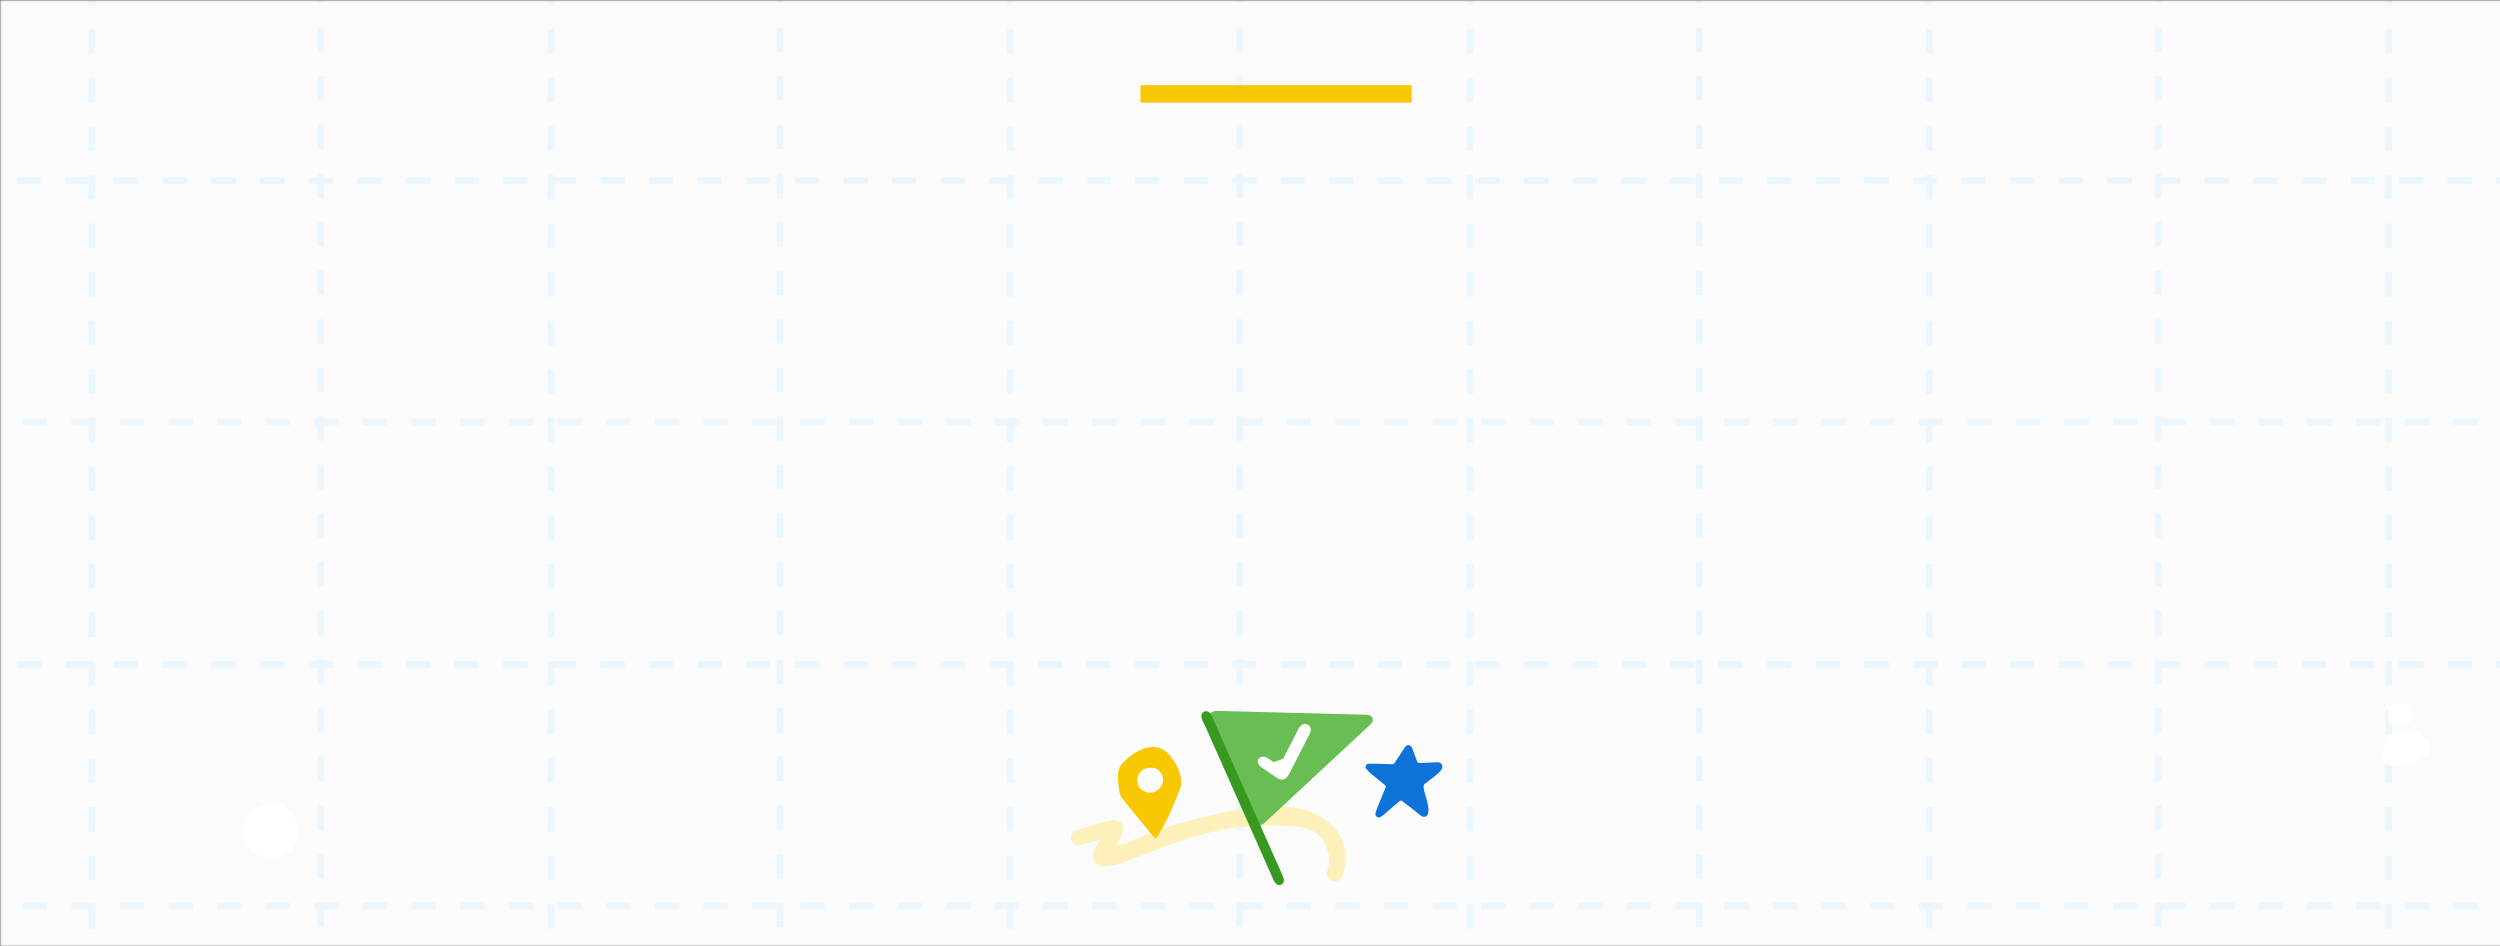 <svg width="719" height="272" xmlns="http://www.w3.org/2000/svg">
<rect width="100%" height="100%" fill="#333333" stroke="none"/>
<g clip-path="url(#clip0_3743_8881)">
<mask id="mask0_3743_8881" x="-31" y="0" width="804" height="325">
<path d="M772.5 0H-31V324.8H772.5V0Z" fill="white"></path>
</mask>
<g mask="url(#mask0_3743_8881)">
<path d="M772.5 0H-31V324.8H772.5V0Z" fill="#FBFBFB"></path>
<path d="M772.5 -28.201H-31V301.799H772.5V-28.201Z" fill="#FBFBFB"></path>
<path d="M-39.9 -36.401H-32.9V-38.301H-39.9V-36.401ZM-38.9 -27.001V-34.001H-40.8V-27.001H-38.9ZM-38.9 -13.001V-20.001H-40.8V-13.001H-38.9ZM-38.9 0.899V-6.101H-40.8V0.899H-38.9ZM-38.9 14.899V7.899H-40.8V14.899H-38.9ZM-38.9 28.899V21.899H-40.8V28.899H-38.9ZM-38.9 42.899V35.899H-40.8V42.899H-38.9ZM-38.9 56.899V49.899H-40.8V56.899H-38.9ZM-38.9 70.799V63.799H-40.8V70.799H-38.9ZM-38.9 84.799V77.799H-40.8V84.799H-38.9ZM-38.9 98.799V91.799H-40.8V98.799H-38.9ZM-38.9 112.799V105.799H-40.8V112.799H-38.9ZM-38.9 126.799V119.799H-40.8V126.799H-38.9ZM-38.9 140.699V133.699H-40.8V140.699H-38.9ZM-38.9 154.699V147.699H-40.8V154.699H-38.9ZM-38.9 168.699V161.699H-40.8V168.699H-38.9ZM-38.9 182.699V175.699H-40.8V182.699H-38.9ZM-38.9 196.699V189.699H-40.8V196.699H-38.9ZM-38.9 210.699V203.699H-40.8V210.699H-38.9ZM-38.9 224.599V217.599H-40.8V224.599H-38.9ZM-38.9 238.599V231.599H-40.8V238.599H-38.9ZM-38.9 252.599V245.599H-40.8V252.599H-38.9ZM-38.9 266.599V259.599H-40.8V266.599H-38.9ZM-38.9 280.599V273.599H-40.8V280.599H-38.9ZM-38.9 294.499V287.499H-40.8V294.499H-38.9ZM-38.9 308.499V301.499H-40.8V308.499H-38.9ZM-38.9 322.499V315.499H-40.8V322.499H-38.9ZM-38.9 336.499V329.499H-40.8V336.499H-38.9ZM-31.5 341.099H-38.5V342.999H-31.5V341.099ZM-17.5 341.099H-24.5V342.999H-17.5V341.099ZM-3.5 341.099H-10.5V342.999H-3.5V341.099ZM10.5 341.099H3.5V342.999H10.5V341.099ZM24.5 341.099H17.5V342.999H24.5V341.099ZM25.4 329.999V336.999H27.3V329.999H25.4ZM25.4 315.999V322.999H27.3V315.999H25.4ZM25.4 301.999V308.999H27.3V301.999H25.4ZM25.4 287.999V294.999H27.3V287.999H25.4ZM25.4 273.999V280.999H27.3V273.999H25.4ZM25.4 260.099V267.099H27.3V260.099H25.4ZM25.4 246.099V253.099H27.3V246.099H25.4ZM25.4 232.099V239.099H27.3V232.099H25.4ZM25.4 218.099V225.099H27.3V218.099H25.4ZM25.4 204.099V211.099H27.3V204.099H25.4ZM25.4 190.099V197.099H27.3V190.099H25.4ZM25.4 176.199V183.199H27.3V176.199H25.4ZM25.4 162.199V169.199H27.3V162.199H25.4ZM25.4 148.199V155.199H27.3V148.199H25.4ZM25.4 134.199V141.199H27.3V134.199H25.4ZM25.4 120.199V127.199H27.3V120.199H25.4ZM25.4 106.299V113.299H27.3V106.299H25.4ZM25.4 92.299V99.299H27.3V92.299H25.4ZM25.4 78.299V85.299H27.3V78.299H25.4ZM25.4 64.299V71.299H27.3V64.299H25.4ZM25.4 50.299V57.299H27.3V50.299H25.4ZM25.4 36.399V43.399H27.3V36.399H25.4ZM25.4 22.399V29.399H27.3V22.399H25.4ZM25.4 8.399V15.399H27.3V8.399H25.4ZM25.4 -5.601V1.399H27.3V-5.601H25.4ZM25.4 -19.601V-12.601H27.3V-19.601H25.4ZM25.4 -33.601V-26.601H27.3V-33.601H25.4ZM16.1 -36.401H23.1V-38.301H16.1V-36.401ZM2.1 -36.401H9.1V-38.301H2.1V-36.401ZM-11.9 -36.401H-4.9V-38.301H-11.9V-36.401ZM-25.9 -36.401H-18.9V-38.301H-25.9V-36.401Z" fill="#EBF6FF"></path>
<path d="M92.3 -36.401H99.3V-38.301H92.3V-36.401ZM93.2 -27.001V-34.001H91.3V-27.001H93.2ZM93.2 -13.001V-20.001H91.3V-13.001H93.2ZM93.2 0.899V-6.101H91.3V0.899H93.2ZM93.2 14.899V7.899H91.3V14.899H93.2ZM93.2 28.899V21.899H91.3V28.899H93.2ZM93.2 42.899V35.899H91.3V42.899H93.2ZM93.2 56.899V49.899H91.3V56.899H93.2ZM93.2 70.799V63.799H91.3V70.799H93.2ZM93.2 84.799V77.799H91.3V84.799H93.2ZM93.2 98.799V91.799H91.3V98.799H93.2ZM93.2 112.799V105.799H91.3V112.799H93.2ZM93.2 126.799V119.799H91.3V126.799H93.2ZM93.2 140.699V133.699H91.3V140.699H93.2ZM93.2 154.699V147.699H91.3V154.699H93.2ZM93.2 168.699V161.699H91.3V168.699H93.2ZM93.2 182.699V175.699H91.3V182.699H93.2ZM93.2 196.699V189.699H91.3V196.699H93.2ZM93.2 210.699V203.699H91.3V210.699H93.2ZM93.2 224.599V217.599H91.3V224.599H93.2ZM93.2 238.599V231.599H91.3V238.599H93.2ZM93.2 252.599V245.599H91.3V252.599H93.2ZM93.2 266.599V259.599H91.3V266.599H93.2ZM93.2 280.599V273.599H91.3V280.599H93.2ZM93.2 294.499V287.499H91.3V294.499H93.2ZM93.2 308.499V301.499H91.3V308.499H93.2ZM93.2 322.499V315.499H91.3V322.499H93.2ZM93.2 336.499V329.499H91.3V336.499H93.2ZM100.7 341.099H93.7V342.999H100.7V341.099ZM114.6 341.099H107.6V342.999H114.6V341.099ZM128.6 341.099H121.6V342.999H128.6V341.099ZM142.6 341.099H135.6V342.999H142.6V341.099ZM156.6 341.099H149.6V342.999H156.6V341.099ZM157.5 329.999V336.999H159.4V329.999H157.5ZM157.5 315.999V322.999H159.4V315.999H157.5ZM157.5 301.999V308.999H159.4V301.999H157.5ZM157.5 287.999V294.999H159.4V287.999H157.5ZM157.5 273.999V280.999H159.4V273.999H157.5ZM157.5 260.099V267.099H159.4V260.099H157.5ZM157.5 246.099V253.099H159.4V246.099H157.5ZM157.5 232.099V239.099H159.4V232.099H157.5ZM157.5 218.099V225.099H159.4V218.099H157.5ZM157.5 204.099V211.099H159.4V204.099H157.5ZM157.5 190.099V197.099H159.4V190.099H157.5ZM157.5 176.199V183.199H159.4V176.199H157.5ZM157.5 162.199V169.199H159.4V162.199H157.5ZM157.5 148.199V155.199H159.4V148.199H157.5ZM157.5 134.199V141.199H159.4V134.199H157.5ZM157.5 120.199V127.199H159.4V120.199H157.5ZM157.5 106.299V113.299H159.4V106.299H157.5ZM157.5 92.299V99.299H159.4V92.299H157.5ZM157.5 78.299V85.299H159.4V78.299H157.5ZM157.5 64.299V71.299H159.4V64.299H157.5ZM157.5 50.299V57.299H159.4V50.299H157.5ZM157.5 36.399V43.399H159.4V36.399H157.5ZM157.5 22.399V29.399H159.4V22.399H157.5ZM157.5 8.399V15.399H159.4V8.399H157.5ZM157.5 -5.601V1.399H159.4V-5.601H157.5ZM157.5 -19.601V-12.601H159.4V-19.601H157.5ZM157.5 -33.601V-26.601H159.4V-33.601H157.5ZM148.2 -36.401H155.2V-38.301H148.2V-36.401ZM134.2 -36.401H141.2V-38.301H134.2V-36.401ZM120.2 -36.401H127.2V-38.301H120.2V-36.401ZM106.3 -36.401H113.3V-38.301H106.3V-36.401Z" fill="#EBF6FF"></path>
<path d="M224.4 -36.401H231.4V-38.301H224.4V-36.401ZM225.3 -27.001V-34.001H223.4V-27.001H225.3ZM225.3 -13.001V-20.001H223.4V-13.001H225.3ZM225.3 0.899V-6.101H223.4V0.899H225.3ZM225.3 14.899V7.899H223.4V14.899H225.3ZM225.3 28.899V21.899H223.4V28.899H225.3ZM225.3 42.899V35.899H223.4V42.899H225.3ZM225.3 56.899V49.899H223.4V56.899H225.3ZM225.3 70.799V63.799H223.4V70.799H225.3ZM225.3 84.799V77.799H223.4V84.799H225.3ZM225.3 98.799V91.799H223.4V98.799H225.3ZM225.3 112.799V105.799H223.4V112.799H225.3ZM225.3 126.799V119.799H223.4V126.799H225.3ZM225.3 140.699V133.699H223.4V140.699H225.3ZM225.3 154.699V147.699H223.4V154.699H225.3ZM225.3 168.699V161.699H223.4V168.699H225.3ZM225.3 182.699V175.699H223.4V182.699H225.3ZM225.3 196.699V189.699H223.4V196.699H225.3ZM225.3 210.699V203.699H223.4V210.699H225.3ZM225.3 224.599V217.599H223.4V224.599H225.3ZM225.3 238.599V231.599H223.4V238.599H225.3ZM225.3 252.599V245.599H223.4V252.599H225.3ZM225.3 266.599V259.599H223.4V266.599H225.3ZM225.3 280.599V273.599H223.4V280.599H225.3ZM225.3 294.499V287.499H223.4V294.499H225.3ZM225.3 308.499V301.499H223.4V308.499H225.3ZM225.3 322.499V315.499H223.4V322.499H225.3ZM225.3 336.499V329.499H223.4V336.499H225.3ZM232.8 341.099H225.8V342.999H232.8V341.099ZM246.8 341.099H239.8V342.999H246.8V341.099ZM260.7 341.099H253.7V342.999H260.7V341.099ZM274.7 341.099H267.7V342.999H274.7V341.099ZM288.7 341.099H281.7V342.999H288.7V341.099ZM289.6 329.999V336.999H291.5V329.999H289.6ZM289.6 315.999V322.999H291.5V315.999H289.6ZM289.6 301.999V308.999H291.5V301.999H289.6ZM289.6 287.999V294.999H291.5V287.999H289.6ZM289.6 273.999V280.999H291.5V273.999H289.6ZM289.6 260.099V267.099H291.5V260.099H289.6ZM289.6 246.099V253.099H291.5V246.099H289.6ZM289.6 232.099V239.099H291.5V232.099H289.6ZM289.6 218.099V225.099H291.5V218.099H289.6ZM289.6 204.099V211.099H291.5V204.099H289.6ZM289.6 190.099V197.099H291.5V190.099H289.6ZM289.6 176.199V183.199H291.5V176.199H289.6ZM289.6 162.199V169.199H291.5V162.199H289.6ZM289.6 148.199V155.199H291.5V148.199H289.6ZM289.6 134.199V141.199H291.5V134.199H289.6ZM289.6 120.199V127.199H291.5V120.199H289.6ZM289.6 106.299V113.299H291.5V106.299H289.6ZM289.6 92.299V99.299H291.5V92.299H289.6ZM289.6 78.299V85.299H291.5V78.299H289.6ZM289.6 64.299V71.299H291.5V64.299H289.6ZM289.6 50.299V57.299H291.5V50.299H289.6ZM289.6 36.399V43.399H291.5V36.399H289.6ZM289.6 22.399V29.399H291.5V22.399H289.6ZM289.6 8.399V15.399H291.5V8.399H289.6ZM289.6 -5.601V1.399H291.5V-5.601H289.6ZM289.6 -19.601V-12.601H291.5V-19.601H289.6ZM289.6 -33.601V-26.601H291.5V-33.601H289.6ZM280.3 -36.401H287.3V-38.301H280.3V-36.401ZM266.3 -36.401H273.3V-38.301H266.3V-36.401ZM252.4 -36.401H259.4V-38.301H252.4V-36.401ZM238.4 -36.401H245.4V-38.301H238.4V-36.401Z" fill="#EBF6FF"></path>
<path d="M356.5 -36.401H363.5V-38.301H356.5V-36.401ZM357.5 -27.001V-34.001H355.6V-27.001H357.5ZM357.5 -13.001V-20.001H355.6V-13.001H357.5ZM357.5 0.899V-6.101H355.6V0.899H357.5ZM357.5 14.899V7.899H355.6V14.899H357.5ZM357.5 28.899V21.899H355.6V28.899H357.5ZM357.5 42.899V35.899H355.6V42.899H357.5ZM357.5 56.899V49.899H355.6V56.899H357.5ZM357.5 70.799V63.799H355.6V70.799H357.5ZM357.5 84.799V77.799H355.6V84.799H357.5ZM357.5 98.799V91.799H355.6V98.799H357.5ZM357.5 112.799V105.799H355.6V112.799H357.5ZM357.5 126.799V119.799H355.6V126.799H357.5ZM357.5 140.699V133.699H355.6V140.699H357.5ZM357.5 154.699V147.699H355.6V154.699H357.5ZM357.5 168.699V161.699H355.6V168.699H357.5ZM357.5 182.699V175.699H355.6V182.699H357.5ZM357.5 196.699V189.699H355.6V196.699H357.5ZM357.5 210.699V203.699H355.6V210.699H357.5ZM357.5 224.599V217.599H355.6V224.599H357.5ZM357.5 238.599V231.599H355.6V238.599H357.5ZM357.5 252.599V245.599H355.6V252.599H357.5ZM357.5 266.599V259.599H355.6V266.599H357.5ZM357.5 280.599V273.599H355.6V280.599H357.5ZM357.5 294.499V287.499H355.6V294.499H357.5ZM357.5 308.499V301.499H355.6V308.499H357.5ZM357.5 322.499V315.499H355.6V322.499H357.5ZM357.5 336.499V329.499H355.6V336.499H357.5ZM364.9 341.099H357.9V342.999H364.9V341.099ZM378.9 341.099H371.9V342.999H378.9V341.099ZM392.9 341.099H385.9V342.999H392.9V341.099ZM406.9 341.099H399.9V342.999H406.9V341.099ZM420.8 341.099H413.8V342.999H420.8V341.099ZM421.8 329.999V336.999H423.7V329.999H421.8ZM421.8 315.999V322.999H423.7V315.999H421.8ZM421.8 301.999V308.999H423.7V301.999H421.8ZM421.8 287.999V294.999H423.7V287.999H421.8ZM421.8 273.999V280.999H423.7V273.999H421.8ZM421.8 260.099V267.099H423.7V260.099H421.8ZM421.8 246.099V253.099H423.7V246.099H421.8ZM421.8 232.099V239.099H423.7V232.099H421.8ZM421.8 218.099V225.099H423.7V218.099H421.8ZM421.8 204.099V211.099H423.7V204.099H421.8ZM421.8 190.099V197.099H423.7V190.099H421.8ZM421.8 176.199V183.199H423.7V176.199H421.8ZM421.8 162.199V169.199H423.7V162.199H421.8ZM421.8 148.199V155.199H423.7V148.199H421.8ZM421.8 134.199V141.199H423.7V134.199H421.8ZM421.8 120.199V127.199H423.7V120.199H421.8ZM421.8 106.299V113.299H423.7V106.299H421.8ZM421.8 92.299V99.299H423.7V92.299H421.8ZM421.8 78.299V85.299H423.7V78.299H421.8ZM421.8 64.299V71.299H423.7V64.299H421.8ZM421.8 50.299V57.299H423.7V50.299H421.8ZM421.8 36.399V43.399H423.7V36.399H421.8ZM421.8 22.399V29.399H423.7V22.399H421.8ZM421.8 8.399V15.399H423.7V8.399H421.8ZM421.8 -5.601V1.399H423.7V-5.601H421.8ZM421.8 -19.601V-12.601H423.7V-19.601H421.8ZM421.8 -33.601V-26.601H423.7V-33.601H421.8ZM412.4 -36.401H419.4V-38.301H412.4V-36.401ZM398.5 -36.401H405.5V-38.301H398.5V-36.401ZM384.5 -36.401H391.5V-38.301H384.5V-36.401ZM370.5 -36.401H377.5V-38.301H370.5V-36.401Z" fill="#EBF6FF"></path>
<path d="M488.6 -36.401H495.6V-38.301H488.6V-36.401ZM489.6 -27.001V-34.001H487.7V-27.001H489.6ZM489.6 -13.001V-20.001H487.7V-13.001H489.6ZM489.6 0.899V-6.101H487.7V0.899H489.6ZM489.6 14.899V7.899H487.7V14.899H489.6ZM489.6 28.899V21.899H487.7V28.899H489.6ZM489.6 42.899V35.899H487.7V42.899H489.6ZM489.6 56.899V49.899H487.7V56.899H489.6ZM489.6 70.799V63.799H487.7V70.799H489.6ZM489.6 84.799V77.799H487.7V84.799H489.6ZM489.6 98.799V91.799H487.7V98.799H489.6ZM489.6 112.799V105.799H487.7V112.799H489.6ZM489.6 126.799V119.799H487.7V126.799H489.6ZM489.6 140.699V133.699H487.7V140.699H489.6ZM489.6 154.699V147.699H487.7V154.699H489.6ZM489.6 168.699V161.699H487.7V168.699H489.6ZM489.6 182.699V175.699H487.7V182.699H489.6ZM489.6 196.699V189.699H487.7V196.699H489.6ZM489.6 210.699V203.699H487.7V210.699H489.6ZM489.6 224.599V217.599H487.7V224.599H489.6ZM489.6 238.599V231.599H487.7V238.599H489.6ZM489.6 252.599V245.599H487.7V252.599H489.6ZM489.6 266.599V259.599H487.7V266.599H489.6ZM489.6 280.599V273.599H487.7V280.599H489.6ZM489.6 294.499V287.499H487.7V294.499H489.6ZM489.6 308.499V301.499H487.7V308.499H489.6ZM489.6 322.499V315.499H487.7V322.499H489.6ZM489.6 336.499V329.499H487.7V336.499H489.6ZM497 341.099H490V342.999H497V341.099ZM511 341.099H504V342.999H511V341.099ZM525 341.099H518V342.999H525V341.099ZM539 341.099H532V342.999H539V341.099ZM553 341.099H546V342.999H553V341.099ZM553.9 329.999V336.999H555.8V329.999H553.9ZM553.9 315.999V322.999H555.8V315.999H553.9ZM553.9 301.999V308.999H555.8V301.999H553.9ZM553.9 287.999V294.999H555.8V287.999H553.9ZM553.9 273.999V280.999H555.8V273.999H553.9ZM553.9 260.099V267.099H555.8V260.099H553.9ZM553.9 246.099V253.099H555.8V246.099H553.9ZM553.9 232.099V239.099H555.8V232.099H553.9ZM553.9 218.099V225.099H555.8V218.099H553.9ZM553.9 204.099V211.099H555.8V204.099H553.9ZM553.9 190.099V197.099H555.8V190.099H553.9ZM553.9 176.199V183.199H555.8V176.199H553.9ZM553.9 162.199V169.199H555.8V162.199H553.9ZM553.9 148.199V155.199H555.8V148.199H553.9ZM553.9 134.199V141.199H555.8V134.199H553.9ZM553.9 120.199V127.199H555.8V120.199H553.9ZM553.9 106.299V113.299H555.8V106.299H553.9ZM553.9 92.299V99.299H555.8V92.299H553.9ZM553.9 78.299V85.299H555.8V78.299H553.9ZM553.9 64.299V71.299H555.8V64.299H553.9ZM553.9 50.299V57.299H555.8V50.299H553.9ZM553.9 36.399V43.399H555.8V36.399H553.9ZM553.9 22.399V29.399H555.8V22.399H553.9ZM553.9 8.399V15.399H555.8V8.399H553.9ZM553.9 -5.601V1.399H555.8V-5.601H553.9ZM553.9 -19.601V-12.601H555.8V-19.601H553.9ZM553.9 -33.601V-26.601H555.8V-33.601H553.9ZM544.6 -36.401H551.6V-38.301H544.6V-36.401ZM530.6 -36.401H537.6V-38.301H530.6V-36.401ZM516.6 -36.401H523.6V-38.301H516.6V-36.401ZM502.6 -36.401H509.6V-38.301H502.6V-36.401Z" fill="#EBF6FF"></path>
<path d="M620.8 -36.401H627.8V-38.301H620.8V-36.401ZM621.7 -27.001V-34.001H619.8V-27.001H621.7ZM621.7 -13.001V-20.001H619.8V-13.001H621.7ZM621.7 0.899V-6.101H619.8V0.899H621.7ZM621.7 14.899V7.899H619.8V14.899H621.7ZM621.7 28.899V21.899H619.8V28.899H621.7ZM621.7 42.899V35.899H619.8V42.899H621.7ZM621.7 56.899V49.899H619.8V56.899H621.7ZM621.7 70.799V63.799H619.8V70.799H621.7ZM621.7 84.799V77.799H619.8V84.799H621.7ZM621.7 98.799V91.799H619.8V98.799H621.7ZM621.7 112.799V105.799H619.8V112.799H621.7ZM621.7 126.799V119.799H619.8V126.799H621.7ZM621.7 140.699V133.699H619.8V140.699H621.7ZM621.7 154.699V147.699H619.8V154.699H621.7ZM621.7 168.699V161.699H619.8V168.699H621.7ZM621.7 182.699V175.699H619.8V182.699H621.7ZM621.7 196.699V189.699H619.8V196.699H621.7ZM621.7 210.699V203.699H619.8V210.699H621.7ZM621.7 224.599V217.599H619.8V224.599H621.7ZM621.7 238.599V231.599H619.8V238.599H621.7ZM621.7 252.599V245.599H619.8V252.599H621.7ZM621.7 266.599V259.599H619.8V266.599H621.7ZM621.7 280.599V273.599H619.8V280.599H621.7ZM621.7 294.499V287.499H619.8V294.499H621.7ZM621.7 308.499V301.499H619.8V308.499H621.7ZM621.7 322.499V315.499H619.8V322.499H621.7ZM621.7 336.499V329.499H619.8V336.499H621.7ZM629.2 341.099H622.2V342.999H629.2V341.099ZM643.1 341.099H636.1V342.999H643.1V341.099ZM657.1 341.099H650.1V342.999H657.1V341.099ZM671.1 341.099H664.1V342.999H671.1V341.099ZM685.1 341.099H678.1V342.999H685.1V341.099ZM686 329.999V336.999H687.9V329.999H686ZM686 315.999V322.999H687.9V315.999H686ZM686 301.999V308.999H687.9V301.999H686ZM686 287.999V294.999H687.9V287.999H686ZM686 273.999V280.999H687.9V273.999H686ZM686 260.099V267.099H687.9V260.099H686ZM686 246.099V253.099H687.9V246.099H686ZM686 232.099V239.099H687.9V232.099H686ZM686 218.099V225.099H687.9V218.099H686ZM686 204.099V211.099H687.9V204.099H686ZM686 190.099V197.099H687.9V190.099H686ZM686 176.199V183.199H687.9V176.199H686ZM686 162.199V169.199H687.9V162.199H686ZM686 148.199V155.199H687.9V148.199H686ZM686 134.199V141.199H687.9V134.199H686ZM686 120.199V127.199H687.9V120.199H686ZM686 106.299V113.299H687.9V106.299H686ZM686 92.299V99.299H687.9V92.299H686ZM686 78.299V85.299H687.9V78.299H686ZM686 64.299V71.299H687.9V64.299H686ZM686 50.299V57.299H687.9V50.299H686ZM686 36.399V43.399H687.9V36.399H686ZM686 22.399V29.399H687.9V22.399H686ZM686 8.399V15.399H687.9V8.399H686ZM686 -5.601V1.399H687.9V-5.601H686ZM686 -19.601V-12.601H687.9V-19.601H686ZM686 -33.601V-26.601H687.9V-33.601H686ZM676.7 -36.401H683.7V-38.301H676.7V-36.401ZM662.7 -36.401H669.7V-38.301H662.7V-36.401ZM648.7 -36.401H655.7V-38.301H648.7V-36.401ZM634.7 -36.401H641.7V-38.301H634.7V-36.401Z" fill="#EBF6FF"></path>
<path d="M775.5 -16.801H780.2V-10.701H782.1V-18.601H775.6V-16.801H775.5ZM761.5 -16.801H768.5V-18.701H761.5V-16.801ZM747.5 -16.801H754.5V-18.701H747.5V-16.801ZM733.6 -16.801H740.6V-18.701H733.6V-16.801ZM719.6 -16.801H726.6V-18.701H719.6V-16.801ZM705.6 -16.801H712.6V-18.701H705.6V-16.801ZM691.6 -16.801H698.6V-18.701H691.6V-16.801ZM677.6 -16.801H684.6V-18.701H677.6V-16.801ZM663.6 -16.801H670.6V-18.701H663.6V-16.801ZM649.7 -16.801H656.7V-18.701H649.7V-16.801ZM635.7 -16.801H642.7V-18.701H635.7V-16.801ZM621.7 -16.801H628.7V-18.701H621.7V-16.801ZM607.7 -16.801H614.7V-18.701H607.7V-16.801ZM593.7 -16.801H600.7V-18.701H593.7V-16.801ZM579.8 -16.801H586.8V-18.701H579.8V-16.801ZM565.8 -16.801H572.8V-18.701H565.8V-16.801ZM551.8 -16.801H558.8V-18.701H551.8V-16.801ZM537.8 -16.801H544.8V-18.701H537.8V-16.801ZM523.8 -16.801H530.8V-18.701H523.8V-16.801ZM509.8 -16.801H516.8V-18.701H509.8V-16.801ZM495.9 -16.801H502.9V-18.701H495.9V-16.801ZM481.9 -16.801H488.9V-18.701H481.9V-16.801ZM467.9 -16.801H474.9V-18.701H467.9V-16.801ZM453.9 -16.801H460.9V-18.701H453.9V-16.801ZM439.9 -16.801H446.9V-18.701H439.9V-16.801ZM426 -16.801H433V-18.701H426V-16.801ZM412 -16.801H419V-18.701H412V-16.801ZM398 -16.801H405V-18.701H398V-16.801ZM384 -16.801H391V-18.701H384V-16.801ZM370 -16.801H377V-18.701H370V-16.801ZM356.1 -16.801H363.1V-18.701H356.1V-16.801ZM342.1 -16.801H349.1V-18.701H342.1V-16.801ZM328.1 -16.801H335.1V-18.701H328.1V-16.801ZM314.1 -16.801H321.1V-18.701H314.1V-16.801ZM300.1 -16.801H307.1V-18.701H300.1V-16.801ZM286.1 -16.801H293.1V-18.701H286.1V-16.801ZM272.2 -16.801H279.2V-18.701H272.2V-16.801ZM258.2 -16.801H265.2V-18.701H258.2V-16.801ZM244.2 -16.801H251.2V-18.701H244.2V-16.801ZM230.2 -16.801H237.2V-18.701H230.2V-16.801ZM216.2 -16.801H223.2V-18.701H216.2V-16.801ZM202.3 -16.801H209.3V-18.701H202.3V-16.801ZM188.3 -16.801H195.3V-18.701H188.3V-16.801ZM174.3 -16.801H181.3V-18.701H174.3V-16.801ZM160.3 -16.801H167.3V-18.701H160.3V-16.801ZM146.3 -16.801H153.3V-18.701H146.3V-16.801ZM132.3 -16.801H139.3V-18.701H132.3V-16.801ZM118.4 -16.801H125.4V-18.701H118.4V-16.801ZM104.4 -16.801H111.4V-18.701H104.4V-16.801ZM90.4 -16.801H97.4V-18.701H90.4V-16.801ZM76.4 -16.801H83.4V-18.701H76.4V-16.801ZM62.4 -16.801H69.4V-18.701H62.4V-16.801ZM48.5 -16.801H55.5V-18.701H48.5V-16.801ZM34.5 -16.801H41.5V-18.701H34.5V-16.801ZM20.5 -16.801H27.5V-18.701H20.5V-16.801ZM6.5 -16.801H13.5V-18.701H6.5V-16.801ZM-7.5 -16.801H-0.5V-18.701H-7.5V-16.801ZM-21.4 -16.801H-14.4V-18.701H-21.4V-16.801ZM-35.4 -16.801H-28.4V-18.701H-35.4V-16.801ZM-38.9 -8.201V-15.201H-40.8V-8.201H-38.9ZM-38.9 5.799V-1.201H-40.8V5.799H-38.9ZM-38.9 19.799V12.799H-40.8V19.799H-38.9ZM-38.9 33.799V26.799H-40.8V33.799H-38.9ZM-38.9 47.799V40.799H-40.8V47.799H-38.9ZM-30.1 50.999H-37.1V52.899H-30.1V50.999ZM-16.1 50.999H-23.1V52.899H-16.1V50.999ZM-2.1 50.999H-9.1V52.899H-2.1V50.999ZM11.9 50.999H4.9V52.899H11.9V50.999ZM25.9 50.999H18.9V52.899H25.9V50.999ZM39.8 50.999H32.8V52.899H39.8V50.999ZM53.8 50.999H46.8V52.899H53.8V50.999ZM67.8 50.999H60.8V52.899H67.8V50.999ZM81.8 50.999H74.8V52.899H81.8V50.999ZM95.8 50.999H88.8V52.899H95.8V50.999ZM109.7 50.999H102.7V52.899H109.7V50.999ZM123.7 50.999H116.7V52.899H123.7V50.999ZM137.7 50.999H130.7V52.899H137.7V50.999ZM151.7 50.999H144.7V52.899H151.7V50.999ZM165.7 50.999H158.7V52.899H165.7V50.999ZM179.7 50.999H172.7V52.899H179.7V50.999ZM193.6 50.999H186.6V52.899H193.6V50.999ZM207.6 50.999H200.6V52.899H207.6V50.999ZM221.6 50.999H214.6V52.899H221.6V50.999ZM235.6 50.999H228.6V52.899H235.6V50.999ZM249.6 50.999H242.6V52.899H249.6V50.999ZM263.5 50.999H256.5V52.899H263.5V50.999ZM277.5 50.999H270.5V52.899H277.5V50.999ZM291.5 50.999H284.5V52.899H291.5V50.999ZM305.5 50.999H298.5V52.899H305.5V50.999ZM319.5 50.999H312.5V52.899H319.5V50.999ZM333.4 50.999H326.4V52.899H333.4V50.999ZM347.4 50.999H340.4V52.899H347.4V50.999ZM361.4 50.999H354.4V52.899H361.4V50.999ZM375.4 50.999H368.4V52.899H375.4V50.999ZM389.4 50.999H382.4V52.899H389.4V50.999ZM403.4 50.999H396.4V52.899H403.4V50.999ZM417.3 50.999H410.3V52.899H417.3V50.999ZM431.3 50.999H424.3V52.899H431.3V50.999ZM445.3 50.999H438.3V52.899H445.3V50.999ZM459.3 50.999H452.3V52.899H459.3V50.999ZM473.3 50.999H466.3V52.899H473.3V50.999ZM487.2 50.999H480.2V52.899H487.2V50.999ZM501.2 50.999H494.2V52.899H501.2V50.999ZM515.2 50.999H508.2V52.899H515.2V50.999ZM529.2 50.999H522.2V52.899H529.2V50.999ZM543.2 50.999H536.2V52.899H543.2V50.999ZM557.2 50.999H550.2V52.899H557.2V50.999ZM571.1 50.999H564.1V52.899H571.1V50.999ZM585.1 50.999H578.1V52.899H585.1V50.999ZM599.1 50.999H592.1V52.899H599.1V50.999ZM613.1 50.999H606.1V52.899H613.1V50.999ZM627.1 50.999H620.1V52.899H627.1V50.999ZM641 50.999H634V52.899H641V50.999ZM655 50.999H648V52.899H655V50.999ZM669 50.999H662V52.899H669V50.999ZM683 50.999H676V52.899H683V50.999ZM697 50.999H690V52.899H697V50.999ZM710.9 50.999H703.9V52.899H710.9V50.999ZM724.9 50.999H717.9V52.899H724.9V50.999ZM738.9 50.999H731.9V52.899H738.9V50.999ZM752.9 50.999H745.9V52.899H752.9V50.999ZM766.9 50.999H759.9V52.899H766.9V50.999ZM780.9 50.999H773.9V52.899H780.9V50.999ZM780.2 38.199V45.199H782.1V38.199H780.2ZM780.2 24.199V31.199H782.1V24.199H780.2ZM780.2 10.299V17.299H782.1V10.299H780.2ZM780.2 -3.701V3.299H782.1V-3.701H780.2Z" fill="#EBF6FF"></path>
<path d="M775.5 122.298H780.2V128.398H782.1V120.498H775.6V122.298H775.5ZM761.5 122.298H768.5V120.398H761.5V122.298ZM747.5 122.298H754.5V120.398H747.5V122.298ZM733.6 122.298H740.6V120.398H733.6V122.298ZM719.6 122.298H726.6V120.398H719.6V122.298ZM705.6 122.298H712.6V120.398H705.6V122.298ZM691.6 122.298H698.6V120.398H691.6V122.298ZM677.6 122.298H684.6V120.398H677.6V122.298ZM663.6 122.298H670.6V120.398H663.6V122.298ZM649.7 122.298H656.7V120.398H649.7V122.298ZM635.7 122.298H642.7V120.398H635.7V122.298ZM621.7 122.298H628.7V120.398H621.7V122.298ZM607.7 122.298H614.7V120.398H607.7V122.298ZM593.7 122.298H600.7V120.398H593.7V122.298ZM579.8 122.298H586.8V120.398H579.8V122.298ZM565.8 122.298H572.8V120.398H565.8V122.298ZM551.8 122.298H558.8V120.398H551.8V122.298ZM537.8 122.298H544.8V120.398H537.8V122.298ZM523.8 122.298H530.8V120.398H523.8V122.298ZM509.8 122.298H516.8V120.398H509.8V122.298ZM495.9 122.298H502.9V120.398H495.9V122.298ZM481.9 122.298H488.9V120.398H481.9V122.298ZM467.9 122.298H474.9V120.398H467.9V122.298ZM453.9 122.298H460.9V120.398H453.9V122.298ZM439.9 122.298H446.9V120.398H439.9V122.298ZM426 122.298H433V120.398H426V122.298ZM412 122.298H419V120.398H412V122.298ZM398 122.298H405V120.398H398V122.298ZM384 122.298H391V120.398H384V122.298ZM370 122.298H377V120.398H370V122.298ZM356.1 122.298H363.1V120.398H356.1V122.298ZM342.1 122.298H349.1V120.398H342.1V122.298ZM328.1 122.298H335.1V120.398H328.1V122.298ZM314.1 122.298H321.1V120.398H314.1V122.298ZM300.1 122.298H307.1V120.398H300.1V122.298ZM286.1 122.298H293.1V120.398H286.1V122.298ZM272.2 122.298H279.2V120.398H272.2V122.298ZM258.2 122.298H265.2V120.398H258.2V122.298ZM244.2 122.298H251.2V120.398H244.2V122.298ZM230.2 122.298H237.2V120.398H230.2V122.298ZM216.2 122.298H223.2V120.398H216.2V122.298ZM202.3 122.298H209.3V120.398H202.3V122.298ZM188.3 122.298H195.3V120.398H188.3V122.298ZM174.3 122.298H181.3V120.398H174.3V122.298ZM160.3 122.298H167.3V120.398H160.3V122.298ZM146.3 122.298H153.3V120.398H146.3V122.298ZM132.3 122.298H139.3V120.398H132.3V122.298ZM118.4 122.298H125.4V120.398H118.4V122.298ZM104.4 122.298H111.4V120.398H104.4V122.298ZM90.4 122.298H97.4V120.398H90.4V122.298ZM76.4 122.298H83.4V120.398H76.4V122.298ZM62.4 122.298H69.4V120.398H62.4V122.298ZM48.5 122.298H55.5V120.398H48.5V122.298ZM34.5 122.298H41.5V120.398H34.5V122.298ZM20.5 122.298H27.5V120.398H20.5V122.298ZM6.5 122.298H13.5V120.398H6.5V122.298ZM-7.5 122.298H-0.5V120.398H-7.5V122.298ZM-21.4 122.298H-14.4V120.398H-21.4V122.298ZM-35.4 122.298H-28.4V120.398H-35.4V122.298ZM-38.9 130.998V123.998H-40.8V130.998H-38.9ZM-38.9 144.898V137.898H-40.8V144.898H-38.9ZM-38.9 158.898V151.898H-40.8V158.898H-38.9ZM-38.9 172.898V165.898H-40.8V172.898H-38.9ZM-38.9 186.898V179.898H-40.8V186.898H-38.9ZM-30.1 190.098H-37.1V191.998H-30.1V190.098ZM-16.1 190.098H-23.1V191.998H-16.1V190.098ZM-2.1 190.098H-9.1V191.998H-2.1V190.098ZM11.9 190.098H4.9V191.998H11.9V190.098ZM25.9 190.098H18.9V191.998H25.9V190.098ZM39.8 190.098H32.8V191.998H39.8V190.098ZM53.8 190.098H46.8V191.998H53.8V190.098ZM67.8 190.098H60.8V191.998H67.8V190.098ZM81.8 190.098H74.8V191.998H81.8V190.098ZM95.8 190.098H88.8V191.998H95.8V190.098ZM109.7 190.098H102.7V191.998H109.7V190.098ZM123.7 190.098H116.7V191.998H123.7V190.098ZM137.7 190.098H130.7V191.998H137.7V190.098ZM151.7 190.098H144.7V191.998H151.7V190.098ZM165.7 190.098H158.7V191.998H165.7V190.098ZM179.7 190.098H172.7V191.998H179.7V190.098ZM193.6 190.098H186.6V191.998H193.6V190.098ZM207.6 190.098H200.6V191.998H207.6V190.098ZM221.6 190.098H214.6V191.998H221.6V190.098ZM235.6 190.098H228.6V191.998H235.6V190.098ZM249.6 190.098H242.6V191.998H249.6V190.098ZM263.5 190.098H256.5V191.998H263.5V190.098ZM277.5 190.098H270.5V191.998H277.5V190.098ZM291.5 190.098H284.5V191.998H291.5V190.098ZM305.5 190.098H298.5V191.998H305.5V190.098ZM319.5 190.098H312.5V191.998H319.5V190.098ZM333.4 190.098H326.4V191.998H333.4V190.098ZM347.4 190.098H340.4V191.998H347.4V190.098ZM361.4 190.098H354.4V191.998H361.4V190.098ZM375.4 190.098H368.4V191.998H375.4V190.098ZM389.4 190.098H382.4V191.998H389.4V190.098ZM403.4 190.098H396.4V191.998H403.4V190.098ZM417.3 190.098H410.3V191.998H417.3V190.098ZM431.3 190.098H424.3V191.998H431.3V190.098ZM445.3 190.098H438.3V191.998H445.3V190.098ZM459.3 190.098H452.3V191.998H459.3V190.098ZM473.3 190.098H466.3V191.998H473.3V190.098ZM487.2 190.098H480.2V191.998H487.2V190.098ZM501.2 190.098H494.2V191.998H501.2V190.098ZM515.2 190.098H508.2V191.998H515.2V190.098ZM529.2 190.098H522.2V191.998H529.2V190.098ZM543.2 190.098H536.2V191.998H543.2V190.098ZM557.2 190.098H550.2V191.998H557.2V190.098ZM571.1 190.098H564.1V191.998H571.1V190.098ZM585.1 190.098H578.1V191.998H585.1V190.098ZM599.1 190.098H592.1V191.998H599.1V190.098ZM613.1 190.098H606.1V191.998H613.1V190.098ZM627.1 190.098H620.1V191.998H627.1V190.098ZM641 190.098H634V191.998H641V190.098ZM655 190.098H648V191.998H655V190.098ZM669 190.098H662V191.998H669V190.098ZM683 190.098H676V191.998H683V190.098ZM697 190.098H690V191.998H697V190.098ZM710.9 190.098H703.9V191.998H710.9V190.098ZM724.9 190.098H717.9V191.998H724.9V190.098ZM738.9 190.098H731.9V191.998H738.9V190.098ZM752.9 190.098H745.9V191.998H752.9V190.098ZM766.9 190.098H759.9V191.998H766.9V190.098ZM780.9 190.098H773.9V191.998H780.9V190.098ZM780.2 177.298V184.298H782.1V177.298H780.2ZM780.2 163.298V170.298H782.1V163.298H780.2ZM780.2 149.398V156.398H782.1V149.398H780.2ZM780.2 135.398V142.398H782.1V135.398H780.2Z" fill="#EBF6FF"></path>
<path d="M775.5 261.5H780.2V267.6H782.1V259.7H775.6V261.5H775.5ZM761.5 261.5H768.5V259.6H761.5V261.5ZM747.5 261.5H754.5V259.6H747.5V261.5ZM733.6 261.5H740.6V259.6H733.6V261.5ZM719.6 261.5H726.6V259.6H719.6V261.5ZM705.6 261.5H712.6V259.6H705.6V261.5ZM691.6 261.5H698.6V259.6H691.6V261.5ZM677.6 261.5H684.6V259.6H677.6V261.5ZM663.6 261.5H670.6V259.6H663.6V261.5ZM649.7 261.5H656.7V259.6H649.7V261.5ZM635.7 261.5H642.7V259.6H635.7V261.5ZM621.7 261.5H628.7V259.6H621.7V261.5ZM607.7 261.5H614.7V259.6H607.7V261.5ZM593.7 261.5H600.7V259.6H593.7V261.5ZM579.8 261.5H586.8V259.6H579.8V261.5ZM565.8 261.5H572.8V259.6H565.8V261.5ZM551.8 261.5H558.8V259.6H551.8V261.5ZM537.8 261.5H544.8V259.6H537.8V261.5ZM523.8 261.5H530.8V259.6H523.8V261.5ZM509.8 261.5H516.8V259.6H509.8V261.5ZM495.9 261.5H502.9V259.6H495.9V261.5ZM481.9 261.5H488.9V259.6H481.9V261.5ZM467.9 261.5H474.9V259.6H467.9V261.5ZM453.9 261.5H460.9V259.6H453.9V261.5ZM439.9 261.5H446.9V259.6H439.9V261.5ZM426 261.5H433V259.6H426V261.5ZM412 261.5H419V259.6H412V261.5ZM398 261.5H405V259.6H398V261.5ZM384 261.5H391V259.6H384V261.5ZM370 261.5H377V259.6H370V261.5ZM356.1 261.5H363.1V259.6H356.1V261.5ZM342.1 261.5H349.1V259.6H342.1V261.5ZM328.1 261.5H335.1V259.6H328.1V261.5ZM314.1 261.5H321.1V259.6H314.1V261.5ZM300.1 261.5H307.1V259.6H300.1V261.5ZM286.1 261.5H293.1V259.6H286.1V261.5ZM272.2 261.5H279.2V259.6H272.2V261.5ZM258.2 261.5H265.2V259.6H258.2V261.5ZM244.2 261.5H251.2V259.6H244.2V261.5ZM230.2 261.5H237.2V259.6H230.2V261.5ZM216.2 261.5H223.2V259.6H216.2V261.5ZM202.3 261.5H209.3V259.6H202.3V261.5ZM188.3 261.5H195.3V259.6H188.3V261.5ZM174.3 261.5H181.3V259.6H174.3V261.5ZM160.3 261.5H167.3V259.6H160.3V261.5ZM146.3 261.5H153.3V259.6H146.3V261.5ZM132.3 261.5H139.3V259.6H132.3V261.5ZM118.4 261.5H125.4V259.6H118.4V261.5ZM104.4 261.5H111.4V259.6H104.4V261.5ZM90.4 261.5H97.4V259.6H90.4V261.5ZM76.4 261.5H83.4V259.6H76.4V261.5ZM62.4 261.5H69.4V259.6H62.4V261.5ZM48.5 261.5H55.5V259.6H48.5V261.5ZM34.5 261.5H41.5V259.6H34.5V261.5ZM20.5 261.5H27.5V259.6H20.5V261.5ZM6.5 261.5H13.5V259.6H6.5V261.5ZM-7.5 261.5H-0.5V259.6H-7.5V261.5ZM-21.4 261.5H-14.4V259.6H-21.4V261.5ZM-35.4 261.5H-28.4V259.6H-35.4V261.5ZM-38.9 270.1V263.1H-40.8V270.1H-38.9ZM-38.9 284.1V277.1H-40.8V284.1H-38.9ZM-38.9 298V291H-40.8V298H-38.9ZM-38.9 312V305H-40.8V312H-38.9ZM-38.9 326V319H-40.8V326H-38.9ZM-30.1 329.3H-37.1V331.2H-30.1V329.3ZM-16.1 329.3H-23.1V331.2H-16.1V329.3ZM-2.1 329.3H-9.1V331.2H-2.1V329.3ZM11.9 329.3H4.9V331.2H11.9V329.3ZM25.9 329.3H18.9V331.2H25.9V329.3ZM39.8 329.3H32.8V331.2H39.8V329.3ZM53.8 329.3H46.8V331.2H53.8V329.3ZM67.8 329.3H60.8V331.2H67.8V329.3ZM81.8 329.3H74.8V331.2H81.8V329.3ZM95.8 329.3H88.8V331.2H95.8V329.3ZM109.7 329.3H102.7V331.2H109.7V329.3ZM123.7 329.3H116.7V331.2H123.7V329.3ZM137.7 329.3H130.7V331.2H137.7V329.3ZM151.7 329.3H144.7V331.2H151.7V329.3ZM165.7 329.3H158.7V331.2H165.7V329.3ZM179.7 329.3H172.7V331.2H179.7V329.3ZM193.6 329.3H186.6V331.2H193.6V329.3ZM207.6 329.3H200.6V331.2H207.6V329.3ZM221.6 329.3H214.6V331.2H221.6V329.3ZM235.6 329.3H228.6V331.2H235.6V329.3ZM249.6 329.3H242.6V331.2H249.6V329.3ZM263.5 329.3H256.5V331.2H263.5V329.3ZM277.5 329.3H270.5V331.2H277.5V329.3ZM291.5 329.3H284.5V331.2H291.5V329.3ZM305.5 329.3H298.5V331.2H305.5V329.3ZM319.5 329.3H312.5V331.2H319.5V329.3ZM333.4 329.3H326.4V331.2H333.4V329.3ZM347.4 329.3H340.4V331.2H347.4V329.3ZM361.4 329.3H354.4V331.2H361.4V329.3ZM375.4 329.3H368.4V331.2H375.4V329.3ZM389.4 329.3H382.4V331.2H389.4V329.3ZM403.4 329.3H396.4V331.2H403.4V329.3ZM417.3 329.3H410.3V331.2H417.3V329.3ZM431.3 329.3H424.3V331.2H431.3V329.3ZM445.3 329.3H438.3V331.2H445.3V329.3ZM459.3 329.3H452.3V331.2H459.3V329.3ZM473.3 329.3H466.3V331.2H473.3V329.3ZM487.2 329.3H480.2V331.2H487.2V329.3ZM501.2 329.3H494.2V331.2H501.2V329.3ZM515.2 329.3H508.2V331.2H515.2V329.3ZM529.2 329.3H522.2V331.2H529.2V329.3ZM543.2 329.3H536.2V331.2H543.2V329.3ZM557.2 329.3H550.2V331.2H557.2V329.3ZM571.1 329.3H564.1V331.2H571.1V329.3ZM585.1 329.3H578.1V331.2H585.1V329.3ZM599.1 329.3H592.1V331.2H599.1V329.3ZM613.1 329.3H606.1V331.2H613.1V329.3ZM627.1 329.3H620.1V331.2H627.1V329.3ZM641 329.3H634V331.2H641V329.3ZM655 329.3H648V331.2H655V329.3ZM669 329.3H662V331.2H669V329.3ZM683 329.3H676V331.2H683V329.3ZM697 329.3H690V331.2H697V329.3ZM710.9 329.3H703.9V331.2H710.9V329.3ZM724.9 329.3H717.9V331.2H724.9V329.3ZM738.9 329.3H731.9V331.2H738.9V329.3ZM752.9 329.3H745.9V331.2H752.9V329.3ZM766.9 329.3H759.9V331.2H766.9V329.3ZM780.9 329.3H773.9V331.2H780.9V329.3ZM780.2 316.4V323.4H782.1V316.4H780.2ZM780.2 302.5V309.5H782.1V302.5H780.2ZM780.2 288.5V295.5H782.1V288.5H780.2ZM780.2 274.5V281.5H782.1V274.5H780.2Z" fill="#EBF6FF"></path>
</g>
<circle cx="77.877" cy="238.878" r="7.794" transform="rotate(-8.652 77.877 238.878)" fill="white"></circle>
<path d="M685.132 217.747C685.16 213.89 687.001 211.295 690.111 210.493C693.468 209.631 696.94 211.096 698.665 214.067C699.059 214.748 699.161 215.346 698.665 216.041C696.407 219.202 690.57 221.111 686.843 219.897C685.661 219.512 684.632 219.067 685.128 217.742L685.132 217.747Z" fill="white"></path>
<path d="M693.737 205.439C693.728 207.302 692.026 208.98 690.158 208.957C688.248 208.939 686.681 207.446 686.695 205.671C686.709 203.687 688.336 202.023 690.274 202C692.124 201.977 693.746 203.585 693.737 205.439Z" fill="white"></path>
<path fill-rule="evenodd" clip-rule="evenodd" d="M314.658 237.264L314.738 237.241C314.767 237.233 314.801 237.223 314.842 237.211C314.952 237.18 315.107 237.135 315.323 237.074C315.915 236.907 316.963 236.603 318.787 236.072C318.992 236.011 319.212 235.958 319.455 235.904C319.751 235.844 320.047 235.813 320.344 235.813C320.807 235.813 321.286 235.889 321.749 236.132C322.212 236.368 322.638 236.801 322.843 237.31C322.98 237.652 323.04 238.001 323.04 238.328C323.04 238.821 322.926 239.277 322.744 239.718C322.341 240.696 321.838 241.554 321.369 242.352C321.268 242.524 321.168 242.694 321.071 242.862L321.073 242.863C321.031 242.937 320.995 243.007 320.963 243.073C321.417 243.056 322.064 242.947 322.691 242.794C323.375 242.627 324.043 242.414 324.514 242.247C324.798 242.15 325.019 242.066 325.09 242.034L325.061 241.966C330.659 239.566 334.997 238.024 339.402 236.755C343.606 235.545 347.865 234.59 353.367 233.357C353.631 233.298 353.899 233.238 354.169 233.177L354.276 233.147H354.382C355.701 233.041 357.136 232.88 358.635 232.711C361.66 232.37 364.947 232 368.07 232C370.045 232 371.967 232.144 373.745 232.57C376.814 233.299 379.738 234.59 382.268 236.679C383.901 238.031 385.101 239.581 385.876 241.26C386.651 242.938 387 244.724 387 246.524C387 248.157 386.719 249.805 386.218 251.423C386.21 251.445 386.203 251.473 386.193 251.507C386.161 251.62 386.11 251.8 386.005 252.039C385.868 252.343 385.595 252.768 385.154 253.049V253.057C384.805 253.292 384.334 253.459 383.84 253.459C383.453 253.459 383.073 253.353 382.761 253.193C382.48 253.049 382.192 252.836 381.964 252.517C381.736 252.206 381.584 251.773 381.584 251.34C381.584 251.211 381.599 251.082 381.622 250.952V250.937C381.705 250.504 381.819 250.094 381.941 249.699C382.154 249.015 382.268 248.218 382.268 247.375C382.268 245.787 381.857 244.025 380.984 242.475C380.11 240.925 378.804 239.573 376.958 238.685C376.669 238.54 376.115 238.358 375.401 238.198C374.679 238.039 373.798 237.895 372.795 237.773C370.79 237.538 368.291 237.401 365.586 237.401C360.383 237.401 354.39 237.895 349.467 239.034C341.81 240.796 334.435 243.546 327.082 246.554C325.866 247.048 322.995 248.195 320.359 248.772C319.47 248.97 318.612 249.099 317.784 249.099C317.366 249.099 316.963 249.069 316.546 248.97C316.135 248.871 315.702 248.704 315.307 248.4C315.049 248.195 314.806 247.929 314.631 247.61C314.396 247.192 314.297 246.714 314.297 246.266C314.297 246.007 314.335 245.749 314.396 245.491V245.445L314.411 245.4C314.787 244.09 315.427 243.033 315.993 242.098C316.11 241.905 316.224 241.717 316.332 241.533C315.787 241.688 315.423 241.792 315.185 241.859C315.162 241.866 315.139 241.873 315.117 241.88C315.088 241.889 315.06 241.897 315.034 241.905L314.946 241.931L314.935 241.936L314.935 241.935L314.932 241.935L314.935 241.943H314.905L314.904 241.939C314.899 241.941 314.894 241.942 314.89 241.943C314.862 241.948 314.842 241.953 314.815 241.959C314.799 241.963 314.779 241.968 314.753 241.974C314.73 241.981 314.707 241.989 314.639 241.997C314.637 241.997 314.634 241.997 314.632 241.998C314.619 242 314.607 242.002 314.592 242.004C314.487 242.034 314.373 242.067 314.246 242.103C313.752 242.245 313.082 242.436 312.185 242.695C311.661 242.847 311.099 242.984 310.484 243.06C310.393 243.075 310.294 243.075 310.188 243.075C309.823 243.075 309.39 242.992 308.98 242.726C308.562 242.46 308.228 241.997 308.099 241.518C308.038 241.305 308 241.077 308 240.842C308 240.424 308.122 239.976 308.395 239.71C308.638 239.345 308.965 239.08 309.299 238.913C309.683 238.715 310.014 238.624 310.253 238.558C310.326 238.538 310.391 238.52 310.446 238.502C310.967 238.351 311.424 238.218 311.827 238.101C312.716 237.843 313.334 237.663 313.758 237.538C313.935 237.486 314.077 237.445 314.192 237.411C314.203 237.405 314.213 237.4 314.222 237.395C314.233 237.389 314.243 237.383 314.252 237.378C314.328 237.34 314.381 237.317 314.381 237.317L314.449 237.287L314.487 237.264H314.525L314.571 237.249L314.587 237.299C314.603 237.294 314.616 237.29 314.628 237.287L314.624 237.272H314.631L314.633 237.271L314.631 237.264H314.658ZM314.459 237.335C314.459 237.335 314.459 237.335 314.459 237.335L314.442 237.295L314.459 237.335Z" fill="#FEF0BA"></path>
<path d="M339.231 222.211C339.229 222.21 339.228 222.212 339.229 222.213C339.382 222.739 339.54 223.259 339.631 223.805C339.835 225.005 339.717 226.105 339.244 227.273C337.89 230.603 336.599 233.956 334.874 237.117C334.238 238.282 333.561 239.424 332.913 240.583C332.52 241.288 332.291 241.322 331.769 240.687C329.984 238.509 328.208 236.325 326.429 234.142C325.23 232.668 324.044 231.185 322.826 229.727C322.43 229.254 322.161 228.744 322.052 228.147C321.73 226.414 321.439 224.679 321.518 222.903C321.578 221.565 321.992 220.36 322.919 219.41C324.703 217.576 326.675 216.017 329.192 215.232C332.093 214.328 334.512 214.93 336.462 217.282C337.682 218.756 338.719 220.335 339.233 222.208C339.233 222.21 339.232 222.211 339.231 222.211V222.211ZM329.736 220.986C327.514 221.393 326.694 223.978 327.146 225.449C327.706 227.277 329.929 228.428 331.778 227.838C333.78 227.2 334.932 225.072 334.309 223.168C333.684 221.258 331.759 220.339 329.736 220.986Z" fill="#F7C702"></path>
<path d="M361.339 237.184C360.742 236.861 360.551 236.214 360.301 235.624C358.977 232.494 357.671 229.354 356.354 226.217C353.693 219.893 351.034 213.573 348.376 207.256C347.544 205.285 348.104 204.415 350.276 204.469C359.433 204.687 368.589 204.921 377.744 205.169L391.964 205.535C392.502 205.521 393.041 205.554 393.573 205.635C394.856 205.9 395.246 207.092 394.411 208.077C394.304 208.195 394.19 208.307 394.069 208.411C384.03 217.744 373.997 227.072 363.969 236.394C363.204 237.088 362.451 237.61 361.339 237.184Z" fill="#68BD53"></path>
<path d="M369.18 253.684C369.096 253.892 368.962 254.076 368.79 254.22C368.617 254.363 368.412 254.462 368.192 254.507C367.972 254.552 367.744 254.543 367.528 254.479C367.312 254.415 367.114 254.299 366.953 254.141C366.558 253.697 366.253 253.179 366.057 252.617C359.612 238.096 353.17 223.587 346.729 209.089C346.446 208.451 346.106 207.829 345.826 207.188C345.28 205.947 345.481 205.045 346.338 204.67C347.195 204.295 348.049 204.792 348.571 205.982C349.766 208.7 350.93 211.428 352.135 214.143C357.622 226.49 363.11 238.833 368.601 251.171C368.853 251.706 369.063 252.26 369.231 252.827C369.264 253.114 369.246 253.404 369.18 253.684V253.684Z" fill="#389920"></path>
<path d="M373.316 217.026C372.959 217.724 372.604 218.419 372.249 219.114C371.698 220.194 371.148 221.271 370.592 222.351C370.429 222.678 370.229 222.985 369.996 223.266L369.99 223.272L369.99 223.272C369.642 223.663 369.257 223.914 368.809 223.962C368.364 224.01 367.907 223.853 367.425 223.538L367.424 223.537C366.312 222.807 365.218 222.053 364.125 221.301C363.765 221.052 363.404 220.804 363.044 220.557L373.316 217.026ZM373.316 217.026L373.322 217.031L373.469 216.743L376.276 211.265C376.524 210.874 376.685 210.434 376.749 209.975L376.751 209.959L376.751 209.943C376.754 209.674 376.683 209.41 376.546 209.179C376.409 208.947 376.212 208.758 375.975 208.631C375.738 208.504 375.471 208.444 375.203 208.458C374.934 208.472 374.675 208.559 374.454 208.71L374.454 208.71L374.444 208.718C374.1 208.979 373.833 209.328 373.672 209.73L371.328 214.299C371.328 214.299 371.328 214.299 371.328 214.299C371.014 214.909 370.701 215.519 370.389 216.128C369.724 217.427 369.059 218.724 368.378 220.014L368.378 220.014C368.262 220.233 368.182 220.376 368.111 220.467C368.044 220.554 368.014 220.558 368.009 220.558L368.009 220.559C367.992 220.561 367.939 220.559 367.802 220.489C367.67 220.42 367.5 220.309 367.261 220.149L367.26 220.148C366.771 219.823 366.293 219.491 365.812 219.159C365.492 218.937 365.17 218.714 364.844 218.492C364.597 218.306 364.331 218.146 364.051 218.014L364.044 218.011L364.037 218.008C363.362 217.742 362.641 217.824 362.218 218.366C362.001 218.643 361.954 218.951 362.021 219.248C362.086 219.533 362.253 219.8 362.451 220.03L362.451 220.03L362.453 220.032C362.627 220.231 362.825 220.407 363.044 220.557L373.316 217.026Z" fill="white" stroke="white" stroke-width="0.5"></path>
<path d="M414.831 220.687C414.714 221.192 414.428 221.567 414.098 221.909C413.127 222.912 412.017 223.736 410.903 224.565C410.638 224.761 410.407 225.012 410.113 225.158C409.429 225.506 409.347 226.036 409.458 226.719C409.66 227.995 410.112 229.191 410.419 230.432C410.692 231.508 410.95 232.59 410.77 233.713C410.58 234.887 409.532 235.322 408.625 234.573C407.346 233.512 406.032 232.506 404.723 231.484C404.247 231.108 403.736 230.776 403.26 230.399C402.972 230.171 402.733 230.202 402.463 230.433C401.623 231.166 400.787 231.904 399.922 232.612C398.982 233.376 398.166 234.294 397.107 234.918C396.728 235.139 396.344 235.176 395.982 234.914C395.595 234.636 395.453 234.153 395.615 233.693C395.828 233.073 396.05 232.453 396.297 231.848C397.013 230.078 397.739 228.307 398.475 226.547C398.607 226.237 398.578 226.037 398.315 225.804C397.111 224.747 395.836 223.771 394.592 222.764C393.982 222.273 393.432 221.722 392.933 221.121C392.705 220.853 392.667 220.514 392.818 220.194C392.974 219.858 393.259 219.642 393.627 219.64C394.449 219.631 395.275 219.647 396.097 219.667C397.545 219.705 398.994 219.742 400.442 219.789C400.746 219.803 400.931 219.657 401.092 219.407C402.055 217.934 403.034 216.477 404.002 215.01C404.278 214.594 404.614 214.268 405.146 214.32C405.698 214.372 405.98 214.765 406.167 215.233C406.643 216.463 407.115 217.698 407.556 218.944C407.699 219.337 407.882 219.461 408.301 219.439C409.919 219.355 411.542 219.347 413.161 219.224C414.152 219.144 414.757 219.619 414.823 220.418C414.832 220.517 414.822 220.617 414.821 220.687L414.831 220.687Z" fill="#0D73D9"></path>
<path d="M328 27L406 27" stroke="#F7C702" stroke-width="5"></path>
</g>
<defs>

<rect width="719" height="272" fill="white"></rect>

</defs>
</svg>
